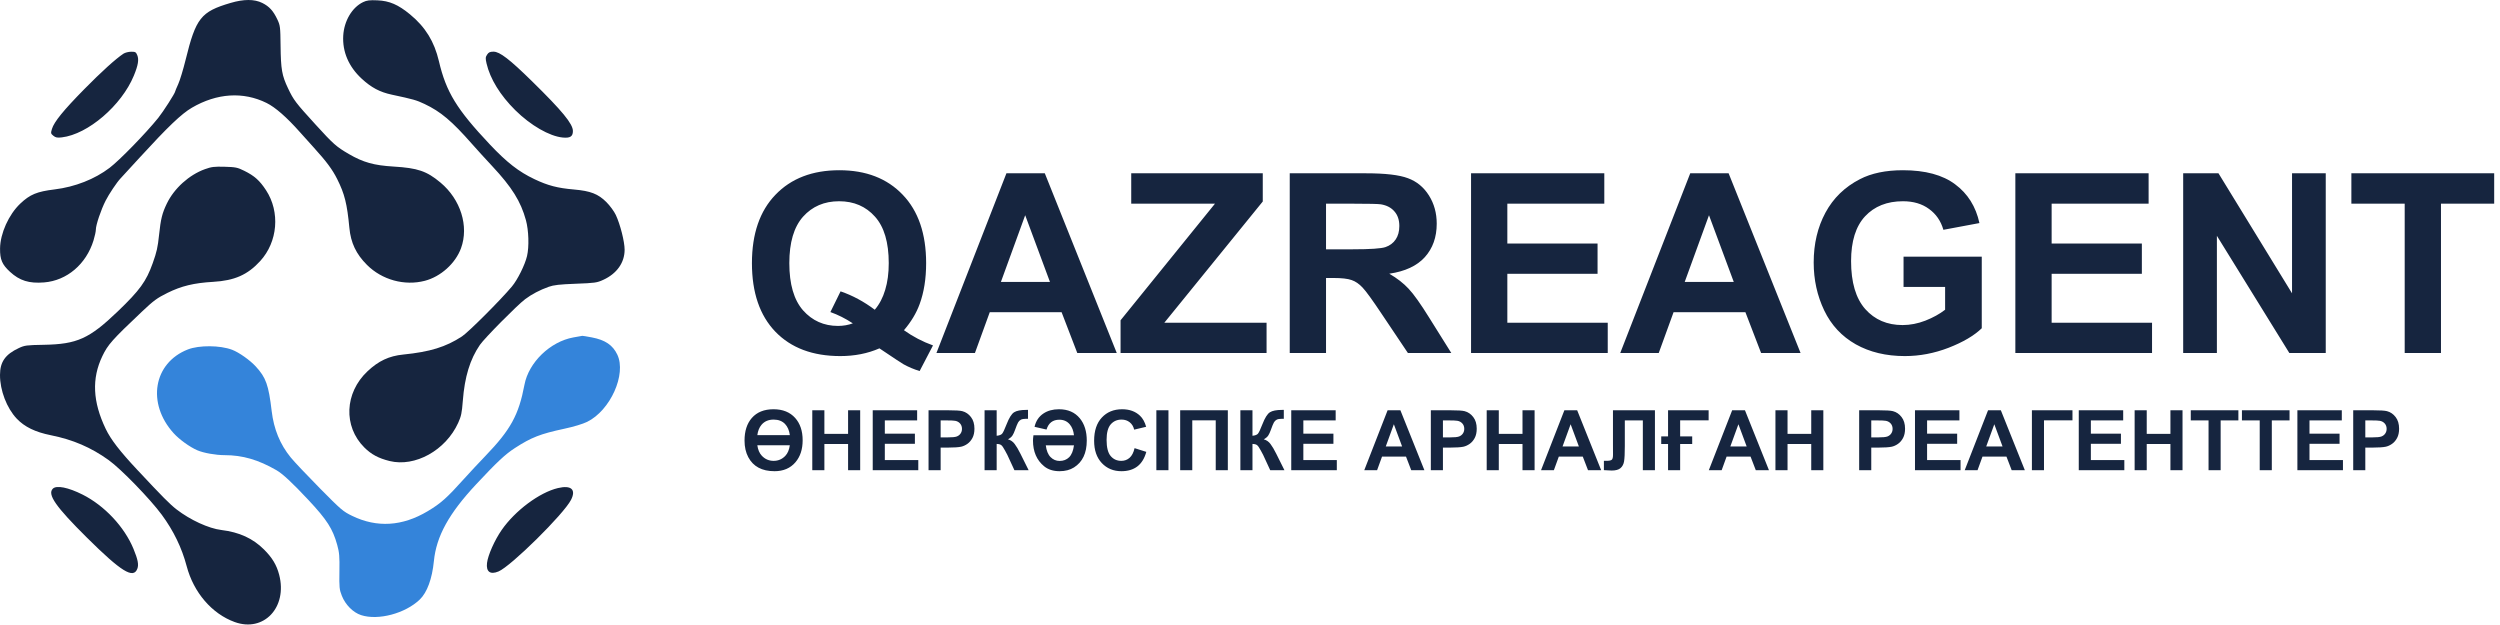 <?xml version="1.0" encoding="UTF-8"?> <svg xmlns="http://www.w3.org/2000/svg" width="3286" height="821" viewBox="0 0 3286 821" fill="none"><path d="M1188.15 434.029C1199.85 442.408 1212.58 449.068 1226.33 454.01L1208.77 487.687C1201.57 485.538 1194.54 482.584 1187.66 478.824C1186.16 478.072 1175.58 471.09 1155.92 457.877C1140.45 464.645 1123.32 468.028 1104.52 468.028C1068.21 468.028 1039.74 457.34 1019.12 435.963C998.6 414.586 988.341 384.562 988.341 345.89C988.341 307.325 998.653 277.354 1019.28 255.978C1039.9 234.493 1067.89 223.751 1103.23 223.751C1138.25 223.751 1166.02 234.493 1186.53 255.978C1207.05 277.354 1217.31 307.325 1217.31 345.89C1217.31 366.3 1214.46 384.239 1208.77 399.708C1204.47 411.524 1197.6 422.965 1188.15 434.029ZM1149.8 407.12C1155.92 399.923 1160.48 391.222 1163.49 381.017C1166.61 370.812 1168.17 359.103 1168.17 345.89C1168.17 318.604 1162.15 298.248 1150.12 284.82C1138.09 271.285 1122.35 264.518 1102.91 264.518C1083.46 264.518 1067.67 271.285 1055.53 284.82C1043.5 298.355 1037.49 318.712 1037.49 345.89C1037.49 373.497 1043.5 394.176 1055.53 407.926C1067.67 421.568 1082.98 428.39 1101.46 428.39C1108.33 428.39 1114.83 427.262 1120.95 425.006C1111.29 418.668 1101.46 413.727 1091.47 410.182L1104.84 382.95C1120.52 388.321 1135.51 396.378 1149.8 407.12ZM1467.87 464H1415.99L1395.36 410.343H1300.94L1281.44 464H1230.85L1322.85 227.779H1373.29L1467.87 464ZM1380.05 370.543L1347.51 282.887L1315.6 370.543H1380.05ZM1472.87 464V420.978L1596.94 267.74H1486.89V227.779H1659.78V264.84L1530.39 424.2H1664.78V464H1472.87ZM1695.23 464V227.779H1795.62C1820.86 227.779 1839.18 229.928 1850.56 234.225C1862.06 238.414 1871.24 245.934 1878.12 256.783C1884.99 267.633 1888.43 280.04 1888.43 294.005C1888.43 311.729 1883.22 326.393 1872.8 337.994C1862.38 349.488 1846.8 356.739 1826.07 359.747C1836.38 365.763 1844.87 372.369 1851.53 379.566C1858.3 386.764 1867.37 399.547 1878.76 417.916L1907.6 464H1850.56L1816.08 412.599C1803.83 394.229 1795.46 382.682 1790.94 377.955C1786.43 373.121 1781.65 369.845 1776.6 368.126C1771.55 366.3 1763.55 365.387 1752.59 365.387H1742.93V464H1695.23ZM1742.93 327.682H1778.21C1801.09 327.682 1815.38 326.715 1821.08 324.781C1826.77 322.848 1831.23 319.518 1834.45 314.791C1837.67 310.064 1839.28 304.156 1839.28 297.066C1839.28 289.117 1837.13 282.726 1832.84 277.892C1828.65 272.95 1822.69 269.835 1814.95 268.546C1811.08 268.009 1799.48 267.74 1780.15 267.74H1742.93V327.682ZM1933.55 464V227.779H2108.7V267.74H1981.24V320.108H2099.83V359.908H1981.24V424.2H2113.21V464H1933.55ZM2366.67 464H2314.79L2294.16 410.343H2199.74L2180.24 464H2129.64L2221.65 227.779H2272.09L2366.67 464ZM2278.85 370.543L2246.3 282.887L2214.4 370.543H2278.85ZM2502.02 377.149V337.35H2604.83V431.451C2594.83 441.119 2580.33 449.659 2561.32 457.071C2542.41 464.376 2523.24 468.028 2503.79 468.028C2479.09 468.028 2457.55 462.872 2439.18 452.56C2420.81 442.14 2407.01 427.315 2397.77 408.087C2388.53 388.751 2383.91 367.75 2383.91 345.084C2383.91 320.484 2389.07 298.624 2399.38 279.503C2409.69 260.382 2424.79 245.719 2444.66 235.514C2459.81 227.672 2478.66 223.751 2501.22 223.751C2530.54 223.751 2553.42 229.928 2569.86 242.281C2586.4 254.527 2597.04 271.5 2601.76 293.199L2554.39 302.062C2551.06 290.46 2544.78 281.329 2535.54 274.669C2526.41 267.901 2514.97 264.518 2501.22 264.518C2480.38 264.518 2463.78 271.124 2451.43 284.337C2439.18 297.55 2433.06 317.154 2433.06 343.15C2433.06 371.188 2439.29 392.242 2451.75 406.314C2464.21 420.279 2480.54 427.262 2500.73 427.262C2510.72 427.262 2520.71 425.328 2530.7 421.461C2540.8 417.486 2549.45 412.706 2556.65 407.12V377.149H2502.02ZM2648.98 464V227.779H2824.13V267.74H2696.67V320.108H2815.26V359.908H2696.67V424.2H2828.64V464H2648.98ZM2869.57 464V227.779H2915.97L3012.65 385.528V227.779H3056.96V464H3009.11L2913.88 309.957V464H2869.57ZM3160.73 464V267.74H3090.64V227.779H3278.36V267.74H3208.43V464H3160.73Z" fill="#16253F"></path><path d="M1055 578.737C1055 590.59 1051.85 600.204 1045.54 607.58C1038.85 615.422 1029.68 619.343 1018.04 619.343C1001.54 619.343 990.024 613.184 983.507 600.866C980.248 594.707 978.619 587.456 978.619 579.113C978.619 566.617 981.806 556.716 988.18 549.411C994.876 541.748 1004.38 537.917 1016.7 537.917C1028.84 537.917 1038.33 541.73 1045.17 549.357C1051.72 556.662 1055 566.455 1055 578.737ZM1038.18 571.97C1037.36 565.703 1035.23 560.78 1031.79 557.199C1028.07 553.404 1023.09 551.506 1016.86 551.506C1010.06 551.506 1004.72 553.815 1000.86 558.435C997.991 561.836 996.183 566.348 995.431 571.97H1038.18ZM1038.13 585.29H995.431C996.254 591.162 998.224 595.746 1001.34 599.04C1005.56 603.516 1010.74 605.754 1016.86 605.754C1022.95 605.754 1028.09 603.534 1032.28 599.094C1035.36 595.835 1037.31 591.234 1038.13 585.29ZM1067.67 618V539.26H1083.57V570.251H1114.72V539.26H1130.62V618H1114.72V583.571H1083.57V618H1067.67ZM1147.11 618V539.26H1205.49V552.58H1163.01V570.036H1202.54V583.303H1163.01V604.733H1207V618H1147.11ZM1220.48 618V539.26H1245.99C1255.66 539.26 1261.96 539.654 1264.9 540.441C1269.41 541.623 1273.19 544.201 1276.23 548.176C1279.28 552.115 1280.8 557.217 1280.8 563.483C1280.8 568.317 1279.92 572.382 1278.17 575.676C1276.41 578.97 1274.17 581.566 1271.45 583.464C1268.77 585.326 1266.03 586.561 1263.23 587.17C1259.44 587.922 1253.94 588.298 1246.74 588.298H1236.38V618H1220.48ZM1236.38 552.58V574.924H1245.08C1251.35 574.924 1255.53 574.512 1257.65 573.688C1259.76 572.865 1261.41 571.576 1262.59 569.821C1263.81 568.067 1264.42 566.026 1264.42 563.698C1264.42 560.834 1263.57 558.47 1261.89 556.608C1260.21 554.746 1258.08 553.583 1255.5 553.117C1253.6 552.759 1249.79 552.58 1244.06 552.58H1236.38ZM1294.12 539.26H1310.02V572.775C1313.56 572.417 1315.96 571.504 1317.21 570.036C1318.47 568.568 1320.4 564.486 1323.01 557.79C1326.31 549.268 1329.62 543.968 1332.95 541.892C1336.24 539.815 1341.56 538.776 1348.9 538.776C1349.26 538.776 1350.03 538.758 1351.21 538.723V550.485L1348.96 550.432C1345.7 550.432 1343.32 550.843 1341.81 551.667C1340.31 552.455 1339.09 553.672 1338.16 555.319C1337.23 556.966 1335.85 560.35 1334.02 565.471C1333.06 568.192 1332 570.466 1330.86 572.292C1329.75 574.118 1327.76 575.837 1324.89 577.448C1328.44 578.451 1331.36 580.474 1333.65 583.518C1335.98 586.561 1338.52 590.858 1341.28 596.408L1352.02 618H1333.33L1323.93 597.644C1323.78 597.357 1323.48 596.802 1323.01 595.979C1322.83 595.692 1322.17 594.457 1321.03 592.272C1318.99 588.405 1317.3 585.988 1315.98 585.021C1314.69 584.055 1312.7 583.553 1310.02 583.518V618H1294.12V539.26ZM1428.45 579.06C1428.45 595.567 1422.84 607.347 1411.64 614.401C1406.41 617.696 1400.11 619.343 1392.73 619.343C1384.46 619.343 1377.69 617.194 1372.43 612.897C1362.65 604.877 1357.76 593.597 1357.76 579.06C1357.76 577.448 1357.96 575.139 1358.36 572.131H1411.64C1410.99 566.187 1409.15 561.407 1406.1 557.79C1402.67 553.708 1398.1 551.667 1392.41 551.667C1383.78 551.667 1378.16 555.982 1375.54 564.611L1359.81 561.013C1361.56 553.386 1365.43 547.567 1371.41 543.557C1376.99 539.797 1383.83 537.917 1391.92 537.917C1403.67 537.917 1412.82 541.91 1419.37 549.895C1425.42 557.307 1428.45 567.028 1428.45 579.06ZM1411.64 585.344H1374.58C1375.47 592.362 1377.58 597.536 1380.91 600.866C1384.24 604.196 1388.18 605.861 1392.73 605.861C1397.78 605.861 1401.95 604.25 1405.25 601.027C1408.54 597.769 1410.67 592.541 1411.64 585.344ZM1491.29 589.05L1506.71 593.938C1504.34 602.531 1500.4 608.923 1494.89 613.112C1489.41 617.266 1482.45 619.343 1474 619.343C1463.54 619.343 1454.95 615.78 1448.21 608.654C1441.48 601.493 1438.12 591.717 1438.12 579.328C1438.12 566.223 1441.5 556.053 1448.27 548.82C1455.04 541.551 1463.93 537.917 1474.96 537.917C1484.59 537.917 1492.42 540.764 1498.43 546.457C1502.01 549.823 1504.7 554.657 1506.49 560.959L1490.75 564.719C1489.82 560.637 1487.87 557.414 1484.9 555.051C1481.96 552.688 1478.38 551.506 1474.16 551.506C1468.32 551.506 1463.58 553.601 1459.92 557.79C1456.31 561.979 1454.5 568.765 1454.5 578.146C1454.5 588.101 1456.29 595.191 1459.87 599.416C1463.45 603.641 1468.1 605.754 1473.83 605.754C1478.06 605.754 1481.69 604.411 1484.74 601.726C1487.78 599.04 1489.97 594.815 1491.29 589.05ZM1519.92 618V539.26H1535.82V618H1519.92ZM1551.23 539.26H1613.86V618H1597.96V552.473H1567.13V618H1551.23V539.26ZM1630.35 539.26H1646.25V572.775C1649.79 572.417 1652.19 571.504 1653.44 570.036C1654.7 568.568 1656.63 564.486 1659.24 557.79C1662.54 549.268 1665.85 543.968 1669.18 541.892C1672.47 539.815 1677.79 538.776 1685.13 538.776C1685.49 538.776 1686.26 538.758 1687.44 538.723V550.485L1685.19 550.432C1681.93 550.432 1679.55 550.843 1678.04 551.667C1676.54 552.455 1675.32 553.672 1674.39 555.319C1673.46 556.966 1672.08 560.35 1670.25 565.471C1669.29 568.192 1668.23 570.466 1667.09 572.292C1665.98 574.118 1663.99 575.837 1661.12 577.448C1664.67 578.451 1667.59 580.474 1669.88 583.518C1672.21 586.561 1674.75 590.858 1677.51 596.408L1688.25 618H1669.56L1660.16 597.644C1660.01 597.357 1659.71 596.802 1659.24 595.979C1659.07 595.692 1658.4 594.457 1657.26 592.272C1655.22 588.405 1653.53 585.988 1652.21 585.021C1650.92 584.055 1648.93 583.553 1646.25 583.518V618H1630.35V539.26ZM1697.22 618V539.26H1755.6V552.58H1713.12V570.036H1752.65V583.303H1713.12V604.733H1757.11V618H1697.22ZM1872.21 618H1854.91L1848.04 600.114H1816.56L1810.06 618H1793.2L1823.87 539.26H1840.68L1872.21 618ZM1842.94 586.848L1832.09 557.629L1821.45 586.848H1842.94ZM1880.69 618V539.26H1906.21C1915.88 539.26 1922.18 539.654 1925.11 540.441C1929.62 541.623 1933.4 544.201 1936.45 548.176C1939.49 552.115 1941.01 557.217 1941.01 563.483C1941.01 568.317 1940.13 572.382 1938.38 575.676C1936.63 578.97 1934.39 581.566 1931.67 583.464C1928.98 585.326 1926.24 586.561 1923.45 587.17C1919.65 587.922 1914.16 588.298 1906.96 588.298H1896.59V618H1880.69ZM1896.59 552.58V574.924H1905.29C1911.56 574.924 1915.75 574.512 1917.86 573.688C1919.97 572.865 1921.62 571.576 1922.8 569.821C1924.02 568.067 1924.63 566.026 1924.63 563.698C1924.63 560.834 1923.79 558.47 1922.11 556.608C1920.42 554.746 1918.29 553.583 1915.71 553.117C1913.82 552.759 1910 552.58 1904.27 552.58H1896.59ZM1954.12 618V539.26H1970.02V570.251H2001.17V539.26H2017.07V618H2001.17V583.571H1970.02V618H1954.12ZM2104.56 618H2087.27L2080.39 600.114H2048.92L2042.42 618H2025.55L2056.22 539.26H2073.03L2104.56 618ZM2075.29 586.848L2064.44 557.629L2053.8 586.848H2075.29ZM2120.08 539.26H2175.25V618H2159.35V552.58H2135.66V586.203C2135.66 595.835 2135.34 602.567 2134.69 606.398C2134.05 610.194 2132.47 613.166 2129.97 615.314C2127.5 617.427 2123.61 618.483 2118.31 618.483C2116.45 618.483 2113.07 618.304 2108.16 617.946V605.646L2111.71 605.7C2115.04 605.7 2117.27 605.253 2118.42 604.357C2119.56 603.462 2120.14 601.26 2120.14 597.751L2120.08 584.216V539.26ZM2245.82 552.473H2208.38V573.635H2224.23V583.625H2208.38V618H2192.49V583.625H2183.52V573.635H2192.49V539.26H2245.82V552.473ZM2325.1 618H2307.8L2300.93 600.114H2269.45L2262.96 618H2246.09L2276.76 539.26H2293.57L2325.1 618ZM2295.83 586.848L2284.98 557.629L2274.34 586.848H2295.83ZM2333.64 618V539.26H2349.54V570.251H2380.69V539.26H2396.59V618H2380.69V583.571H2349.54V618H2333.64ZM2443.69 618V539.26H2469.21C2478.87 539.26 2485.18 539.654 2488.11 540.441C2492.62 541.623 2496.4 544.201 2499.44 548.176C2502.49 552.115 2504.01 557.217 2504.01 563.483C2504.01 568.317 2503.13 572.382 2501.38 575.676C2499.62 578.97 2497.39 581.566 2494.66 583.464C2491.98 585.326 2489.24 586.561 2486.45 587.17C2482.65 587.922 2477.15 588.298 2469.96 588.298H2459.59V618H2443.69ZM2459.59 552.58V574.924H2468.29C2474.56 574.924 2478.75 574.512 2480.86 573.688C2482.97 572.865 2484.62 571.576 2485.8 569.821C2487.02 568.067 2487.63 566.026 2487.63 563.698C2487.63 560.834 2486.79 558.47 2485.1 556.608C2483.42 554.746 2481.29 553.583 2478.71 553.117C2476.81 552.759 2473 552.58 2467.27 552.58H2459.59ZM2517.06 618V539.26H2575.45V552.58H2532.96V570.036H2572.49V583.303H2532.96V604.733H2576.95V618H2517.06ZM2661.44 618H2644.14L2637.27 600.114H2605.79L2599.29 618H2582.43L2613.1 539.26H2629.91L2661.44 618ZM2632.16 586.848L2621.31 557.629L2610.68 586.848H2632.16ZM2670.73 539.26H2724.06V552.473H2686.63V618H2670.73V539.26ZM2732.33 618V539.26H2790.72V552.58H2748.23V570.036H2787.76V583.303H2748.23V604.733H2792.22V618H2732.33ZM2805.76 618V539.26H2821.66V570.251H2852.81V539.26H2868.71V618H2852.81V583.571H2821.66V618H2805.76ZM2902.92 618V552.58H2879.56V539.26H2942.13V552.58H2918.82V618H2902.92ZM2970.17 618V552.58H2946.8V539.26H3009.38V552.58H2986.07V618H2970.17ZM3019.69 618V539.26H3078.07V552.58H3035.59V570.036H3075.12V583.303H3035.59V604.733H3079.58V618H3019.69ZM3093.06 618V539.26H3118.57C3128.24 539.26 3134.54 539.654 3137.48 540.441C3141.99 541.623 3145.77 544.201 3148.81 548.176C3151.85 552.115 3153.38 557.217 3153.38 563.483C3153.38 568.317 3152.5 572.382 3150.74 575.676C3148.99 578.97 3146.75 581.566 3144.03 583.464C3141.34 585.326 3138.6 586.561 3135.81 587.17C3132.02 587.922 3126.52 588.298 3119.32 588.298H3108.96V618H3093.06ZM3108.96 552.58V574.924H3117.66C3123.92 574.924 3128.11 574.512 3130.23 573.688C3132.34 572.865 3133.99 571.576 3135.17 569.821C3136.38 568.067 3136.99 566.026 3136.99 563.698C3136.99 560.834 3136.15 558.47 3134.47 556.608C3132.79 554.746 3130.66 553.583 3128.08 553.117C3126.18 552.759 3122.37 552.58 3116.64 552.58H3108.96Z" fill="#16253F"></path><path fill-rule="evenodd" clip-rule="evenodd" d="M753.621 443.51C723.107 449.042 694.88 476.374 689.339 505.753C681.884 545.289 671.21 564.788 638.29 599.007C629.504 608.138 616.829 621.722 610.121 629.193C587.33 654.574 579.405 661.629 562.049 671.986C528.823 691.809 495.508 693.873 462.975 678.12C450.891 672.268 448.362 670.105 420.124 641.492C403.619 624.767 386.522 606.667 382.128 601.271C368.079 584.018 359.904 564.09 357.086 540.241C353.035 505.94 349.614 496.344 336.24 481.75C328.555 473.366 314.161 463.198 305.085 459.744C289.324 453.746 261.666 453.543 246.914 459.316C201.646 477.032 192.63 530.105 228.215 569.385C235.74 577.691 249.391 587.536 259.377 591.859C267.546 595.397 283.563 598.252 295.225 598.252C318.742 598.252 339.375 604.231 363.255 617.966C371.477 622.694 384.121 634.457 405.302 657.081C429.821 683.271 437.35 695.023 443.258 716.319C446.015 726.261 446.439 731.373 446.13 751.034C445.801 772.119 446.071 774.854 449.302 783.056C453.96 794.887 464.086 805.074 474.603 808.511C497.056 815.846 532.697 806.367 551.798 787.979C561.387 778.748 568.026 760.669 570.291 737.619C573.51 704.862 589.988 674.928 625.987 636.443C653.497 607.032 664.007 597.196 676.77 588.92C698.307 574.954 710.19 570.304 741.493 563.591C754.159 560.874 765.981 557.309 771.786 554.453C802.253 539.47 823.592 491.955 811.427 466.186C805.497 453.626 795.502 446.844 777.986 443.497C771.616 442.278 765.953 441.344 765.403 441.418C764.853 441.494 759.552 442.434 753.621 443.51Z" fill="#3484DA"></path><path fill-rule="evenodd" clip-rule="evenodd" d="M302.972 3.888C264.039 15.384 257.481 23.678 244.001 78.479C240.836 91.346 236.446 105.799 234.248 110.597C232.05 115.394 230.25 119.715 230.25 120.198C230.25 122.285 214.39 147.049 207.946 155.023C191.419 175.473 157.28 210.527 144.128 220.552C124.545 235.478 98.553 245.693 71.872 248.95C48.519 251.801 39.447 255.549 26.662 267.628C11.467 281.984 0.245 306.937 0.068 326.763C-0.059 341.143 2.753 347.708 13.133 357.267C25.814 368.943 38.245 372.805 58.006 371.208C87.948 368.789 113.25 347.298 122.9 316.086C124.604 310.577 125.997 304.125 125.997 301.748C125.997 295.68 132.695 275.834 138.802 263.808C143.278 254.995 153.573 239.621 158.406 234.533C159.278 233.615 170.505 221.39 183.354 207.365C220.793 166.506 238.475 149.613 252.198 141.602C285.139 122.368 319.675 120.163 350.383 135.332C361.86 140.999 376.832 154.093 394.184 173.639C397.508 177.382 405.559 186.329 412.075 193.521C429.309 212.543 436.857 222.698 443.239 235.449C453.006 254.958 456.221 267.835 459.205 299.382C461.08 319.197 468.059 333.908 482.364 348.199C502.065 367.879 531.705 376.031 558.351 369.097C579.297 363.647 598.649 346.227 605.963 326.238C616.532 297.354 605.504 262.114 578.963 239.96C560.882 224.869 549.058 220.834 517.321 218.932C491.49 217.384 477.268 213.39 458.435 202.395C441.973 192.785 438.297 189.529 414.802 163.756C388.405 134.799 386.019 131.663 378.648 116.212C370.552 99.247 369.129 91.137 368.786 60.071C368.515 35.423 368.278 33.486 364.586 25.652C359.207 14.243 353.934 8.456 344.747 3.885C334.342 -1.295 320.524 -1.295 302.972 3.888ZM477.285 2.775C462.774 9.729 452.276 27.445 451.149 46.881C449.925 68.001 458.333 87.639 475.328 103.357C488.044 115.118 499.263 121.072 515.058 124.441C543.356 130.478 547.328 131.607 557.984 136.653C579.269 146.727 593.9 159.06 620.585 189.414C626.423 196.055 638.258 209.039 646.882 218.267C672.898 246.1 684.481 264.654 691.268 289.37C694.953 302.787 695.617 324.289 692.725 336.574C689.987 348.2 680.343 367.624 672.865 376.571C658.067 394.278 615.653 436.677 607.224 442.19C585.997 456.072 565.27 462.464 529.922 466.027C511.338 467.902 497.507 474.396 483.008 488.06C452.923 516.412 451.084 560.386 478.824 588.102C487.964 597.233 497.46 602.34 512.001 605.949C545.522 614.267 585.758 591.94 602.195 555.898C606.184 547.153 607.103 542.793 608.334 526.749C610.753 495.237 617.785 472.252 630.809 453.282C636.815 444.534 679.734 401.174 690.191 393.29C698.83 386.775 709.505 381.167 721.264 376.962C727.814 374.619 735.455 373.756 756.804 372.952C782.166 371.993 784.613 371.643 793.066 367.753C810.812 359.591 820.979 345.219 821 328.272C821.012 317.689 815.227 294.839 809.419 282.541C807.145 277.725 801.653 270.248 796.945 265.558C786.208 254.865 776.182 250.98 754.415 249.08C732.672 247.182 720.249 243.933 702.411 235.472C681.826 225.708 666.152 213.494 643.813 189.807C600.305 143.674 586.402 120.939 576.899 80.392C570.836 54.515 559.102 35.508 538.93 18.887C523.418 6.105 511.891 1.132 496.171 0.442C485.802 -0.012 482.165 0.436 477.285 2.775ZM162.259 70.576C152.01 77.371 133.431 94.198 110.778 117.199C83.471 144.925 71.056 160.194 68.273 169.476C66.591 175.082 66.715 175.664 70.167 178.458C73.156 180.876 75.274 181.278 81.274 180.568C115.576 176.51 159.733 138.669 175.919 99.461C181.6 85.698 182.824 78.312 180.397 72.458C178.722 68.419 177.818 67.922 172.275 67.992C168.843 68.036 164.336 69.199 162.259 70.576ZM640.261 71.783C638.069 75.126 637.966 76.702 639.506 83.37C644.19 103.639 657.513 125.314 677.323 144.893C697.492 164.828 722.16 179.041 739.586 180.766C749.384 181.736 753.027 179.423 753.027 172.229C753.027 162.814 738.995 145.742 699.078 106.593C669.81 77.887 656.822 67.913 648.709 67.913C644.034 67.913 642.269 68.721 640.261 71.783ZM269.363 222.352C248.538 229.866 228.958 247.537 219.294 267.542C213.175 280.209 211.28 287.841 209.085 308.651C207.326 325.335 206.06 330.983 200.71 345.995C192.208 369.85 183.785 381.47 154.864 409.228C117.386 445.2 101.303 452.461 57.461 453.204C34.915 453.584 32.449 453.907 24.766 457.49C6.96 465.793 0.059 475.628 0 492.789C-0.069 513.046 8.86 536.393 21.974 550.246C32.233 561.08 46.364 567.955 66.795 572.045C95.857 577.865 119.68 588.106 142.806 604.719C158.998 616.35 197.298 655.772 212.643 676.602C228.126 697.618 238.983 720.032 245.338 744.092C254.503 778.793 278.509 806.741 308.485 817.61C346.778 831.496 378.084 798.212 366.938 755.465C363.593 742.637 357.891 733.133 347.035 722.287C332.4 707.667 314.523 699.488 290.978 696.637C274.358 694.625 249.986 683.431 232.081 669.587C223.304 662.8 214.083 653.508 180.39 617.5C157.377 592.906 145.627 577.662 138.941 563.727C121.83 528.07 120.419 497.54 134.523 468.134C141.826 452.91 147.38 446.667 186.719 409.468C201.991 395.028 206.491 391.723 219.959 385.05C238.383 375.922 254.89 371.918 280.11 370.458C308.253 368.83 325.435 361.247 341.991 343.151C365.125 317.866 368.379 278.653 349.715 250.092C341.311 237.233 334.477 231.138 320.964 224.455C312.137 220.09 309.674 219.584 295.278 219.187C281.588 218.809 277.954 219.252 269.363 222.352ZM69.445 642.32C61.954 649.804 73.216 665.975 114.266 706.673C159.445 751.463 175.298 761.244 180.512 747.542C182.553 742.18 181.266 735.517 175.472 721.452C163.542 692.496 137.376 664.605 108.525 650.091C89.666 640.603 74.236 637.535 69.445 642.32ZM733.358 641.514C709.095 647.27 676.979 671.216 659.35 696.692C650.043 710.14 641.36 729.697 640.137 739.964C638.759 751.54 644.35 755.667 655.243 751.118C671.589 744.291 740.967 675.787 750.56 657.004C757.505 643.403 750.807 637.372 733.358 641.514Z" fill="#16253F"></path></svg> 